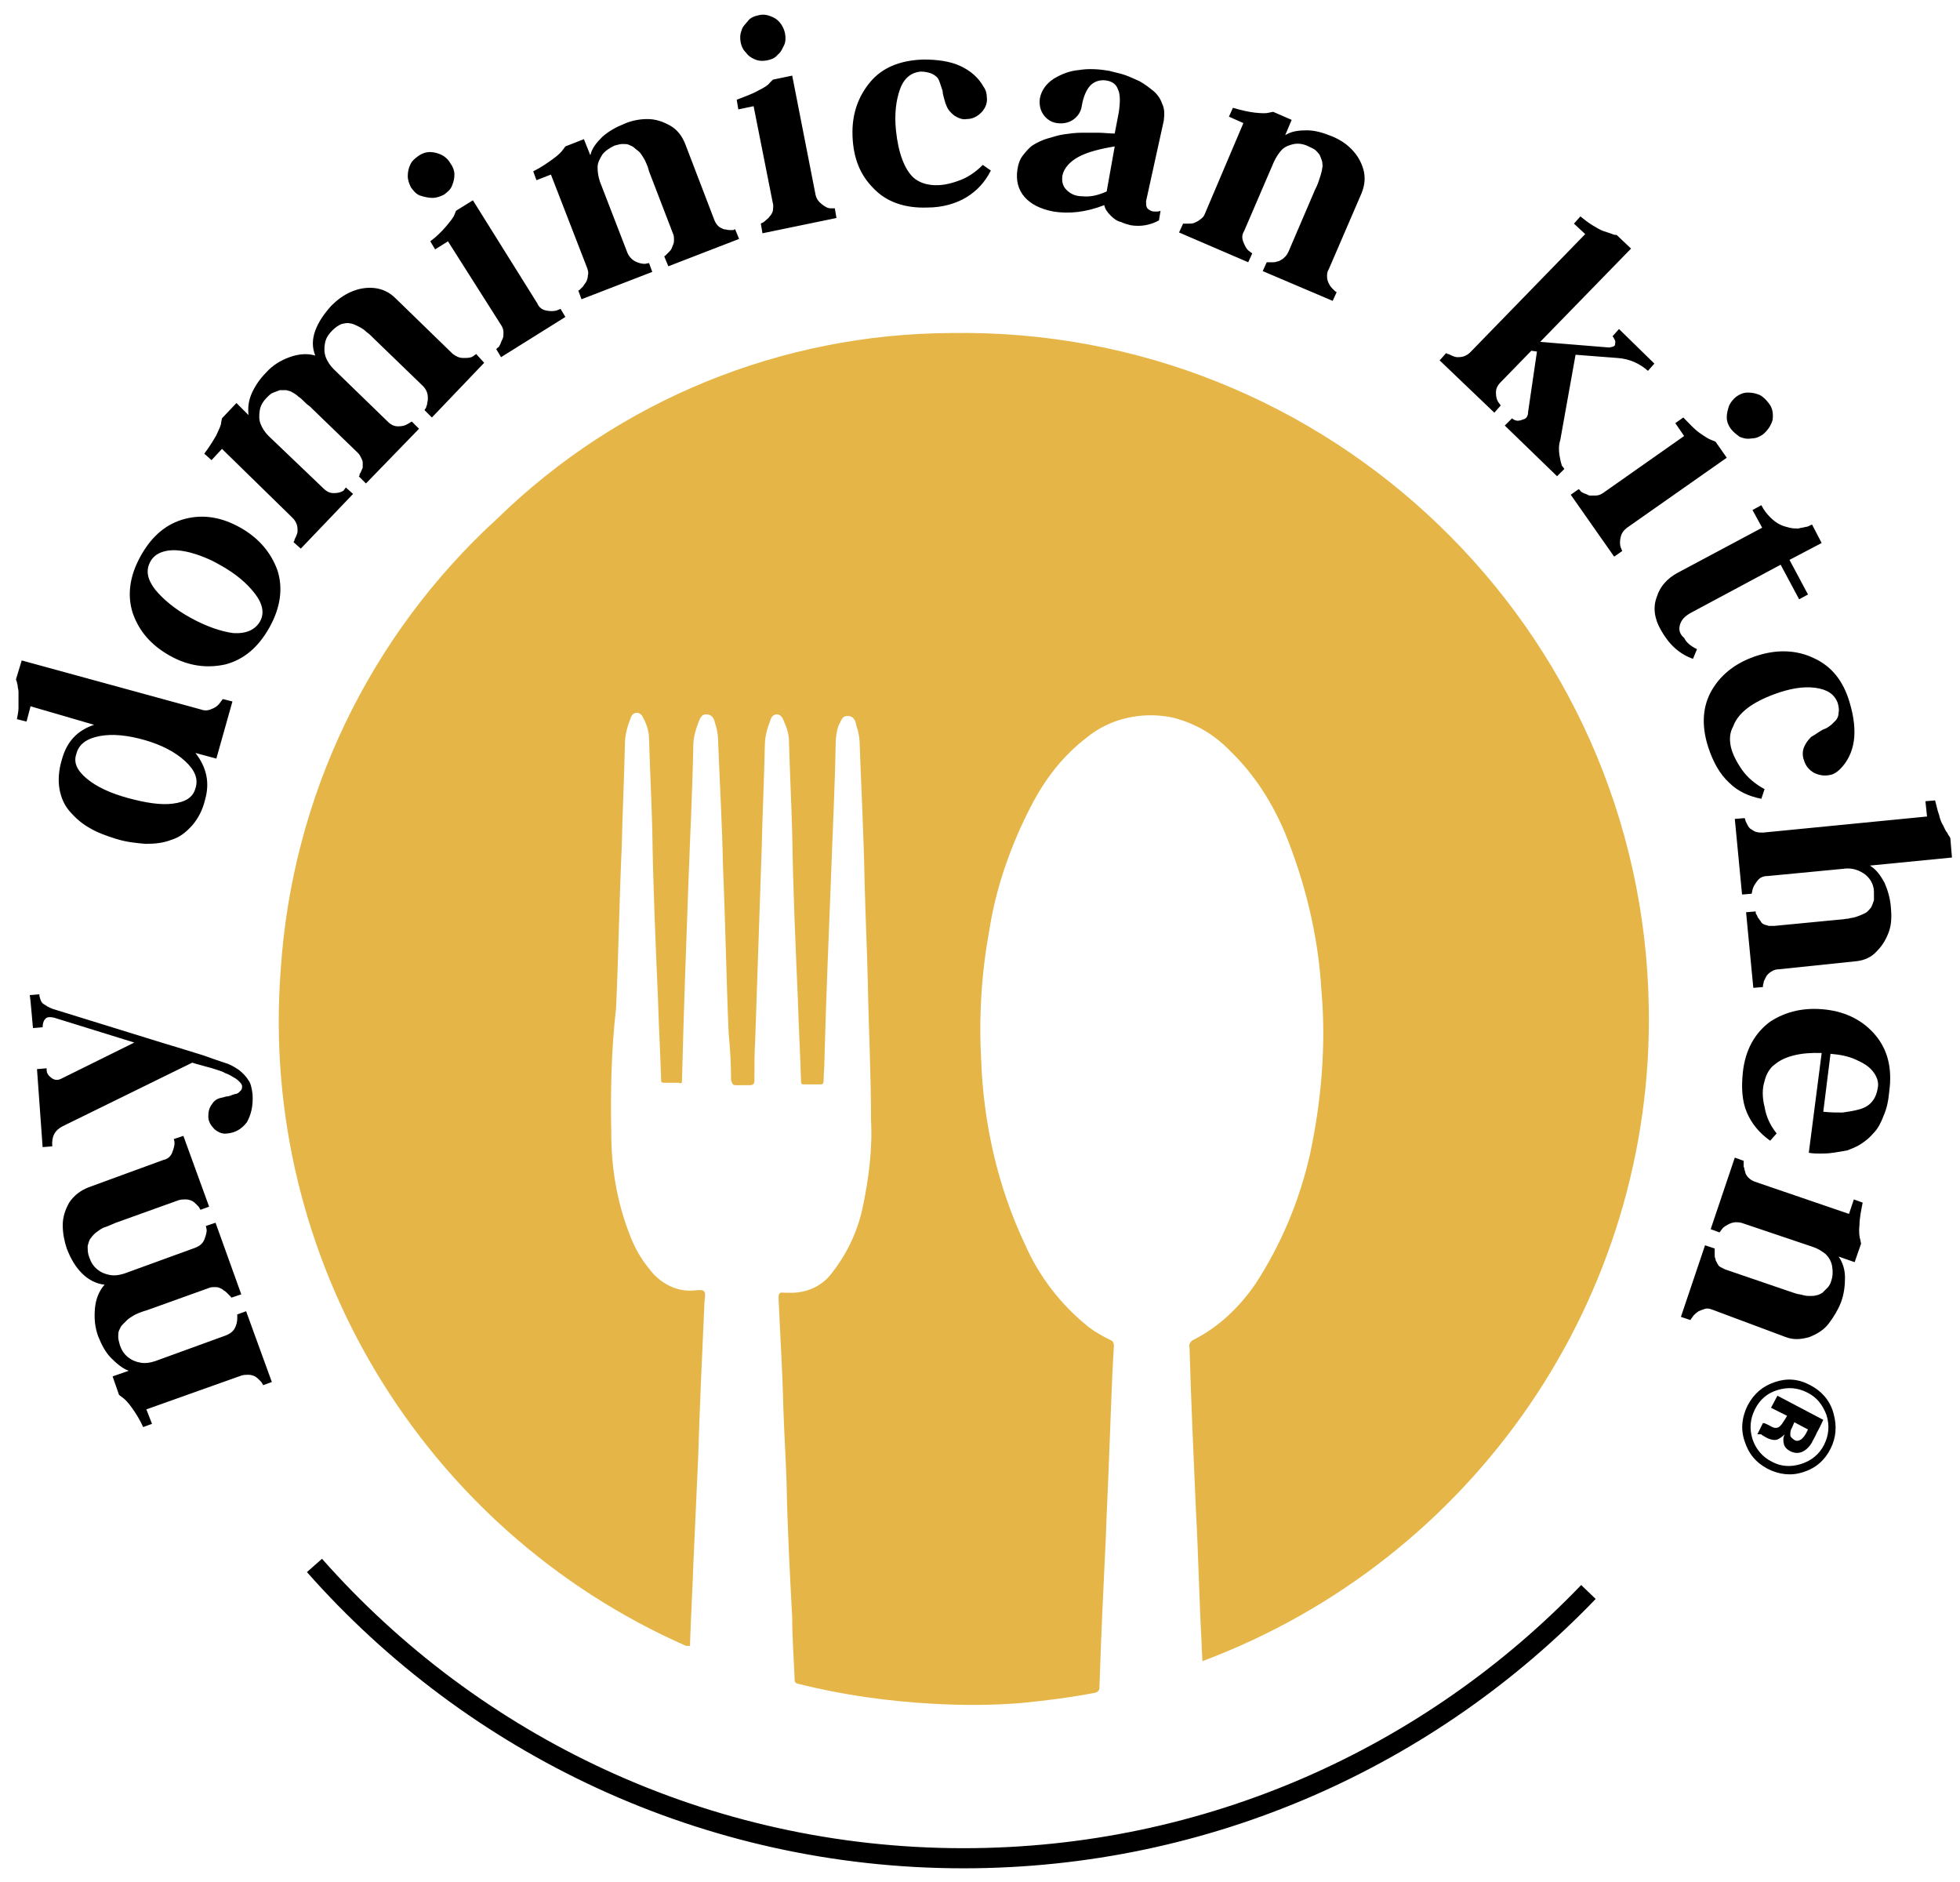<?xml version="1.0" encoding="utf-8"?>
<!-- Generator: Adobe Illustrator 26.3.1, SVG Export Plug-In . SVG Version: 6.00 Build 0)  -->
<svg version="1.1" id="Layer_1" xmlns="http://www.w3.org/2000/svg" xmlns:xlink="http://www.w3.org/1999/xlink" x="0px" y="0px"
	 viewBox="0 0 243.7 234" style="enable-background:new 0 0 243.7 234;" xml:space="preserve">
<style type="text/css">
	.st0{fill:#E5B547;}
	.st1{fill:none;stroke:#000000;stroke-width:2.5;}
</style>
<g>
	<path class="st0" d="M85.3,204.6c-32.9-14.5-53.1-48.3-50.4-84c1.4-21.5,11-41.6,27-56.2c15.1-14.7,35.3-22.9,56.3-23
		c47.1-0.8,86,36.7,86.8,83.7c0.7,36.1-21.6,68.7-55.5,81.4c0-0.7-0.1-1.6-0.1-2.3c-0.3-5.5-0.4-11-0.7-16.4
		c-0.3-6.8-0.6-13.5-0.8-20.3c-0.1-0.4,0.1-0.8,0.6-1c3.1-1.6,5.6-4,7.6-6.9c3.2-4.9,5.5-10.4,6.8-16.2c1.4-6.6,2-13.5,1.4-20.3
		c-0.4-6.8-2-13.3-4.5-19.5c-1.6-3.8-3.8-7.3-6.8-10.2c-2-2.1-4.4-3.5-7.2-4.2c-3.8-0.8-7.8,0.1-10.7,2.5c-3,2.3-5.2,5.2-6.9,8.5
		c-2.5,4.8-4.4,10.2-5.2,15.5c-1,5.4-1.3,10.9-1,16.2c0.3,7.9,2.1,15.7,5.4,22.7c1.8,4.1,4.5,7.6,8,10.4c0.8,0.6,1.7,1.1,2.7,1.6
		c0.3,0.1,0.4,0.4,0.4,0.7c-0.3,4.7-0.4,9.3-0.6,13.8c-0.1,3.2-0.3,6.6-0.4,9.9c-0.3,6.2-0.6,12.4-0.8,18.8c0,0.3-0.1,0.4-0.4,0.6
		c-3.1,0.6-6.2,1-9.3,1.3c-3.7,0.3-7.3,0.3-10.9,0.1c-5.6-0.3-11.4-1.1-16.9-2.5c-0.4-0.1-0.4-0.3-0.4-0.6c-0.1-2.5-0.3-5.1-0.3-7.6
		c-0.3-5.6-0.6-11.3-0.7-16.8c-0.1-3.1-0.3-6.1-0.4-9.2c-0.1-4.5-0.4-9.2-0.6-13.7c0-0.6,0.1-0.8,0.7-0.7H98
		c2.1,0.1,4.1-0.7,5.4-2.4c1.8-2.3,3.1-4.9,3.8-7.9c0.8-3.7,1.3-7.5,1.1-11.2c0-5.8-0.3-11.4-0.4-17.2c-0.1-4.1-0.3-8.3-0.4-12.4
		c-0.1-5.6-0.4-11.3-0.6-16.8c0-0.8-0.1-1.7-0.4-2.5c-0.1-0.6-0.3-1.3-1.1-1.3c-0.8,0-0.8,0.7-1.1,1.1c-0.3,0.8-0.4,1.7-0.4,2.5
		c-0.1,5.6-0.4,11.3-0.6,17.1c-0.3,7.5-0.6,14.8-0.8,22.3c0,0.8-0.1,1.6-0.1,2.4c0,0.3-0.1,0.4-0.4,0.4H100c-0.4,0-0.4-0.1-0.4-0.4
		c-0.1-3.4-0.3-6.8-0.4-10.3c-0.3-6.8-0.6-13.7-0.7-20.5c-0.1-3.8-0.3-7.6-0.4-11.4c0-1-0.3-1.8-0.7-2.7c-0.1-0.3-0.4-0.7-0.8-0.7
		c-0.4,0-0.7,0.3-0.8,0.7c-0.4,1-0.7,2.1-0.7,3.1c-0.1,4.4-0.3,8.7-0.4,13l-0.8,23.6c-0.1,1.7-0.1,3.4-0.1,5.1
		c0,0.4-0.1,0.6-0.6,0.6h-1.7c-0.4,0-0.4-0.1-0.6-0.6c0-1.8-0.1-3.8-0.3-5.8c-0.3-6.9-0.4-13.7-0.7-20.6c-0.1-5.2-0.4-10.3-0.6-15.5
		c0-0.8-0.1-1.7-0.4-2.5c-0.1-0.6-0.4-1.1-1.1-1.1s-0.8,0.7-1,1.1c-0.3,0.8-0.6,1.8-0.6,2.8c-0.1,5.6-0.4,11.3-0.6,16.9
		c-0.3,8.2-0.6,16.4-0.8,24.6c0,0.3,0,0.6-0.4,0.4h-1.8c-0.4,0-0.4-0.1-0.4-0.4c-0.1-3.4-0.3-6.8-0.4-10.3
		c-0.3-6.9-0.6-13.8-0.7-20.8c-0.1-3.8-0.3-7.5-0.4-11.3c0-0.8-0.3-1.8-0.7-2.5c-0.1-0.3-0.4-0.7-0.8-0.7c-0.4,0-0.7,0.3-0.8,0.7
		c-0.4,1-0.7,2.1-0.7,3.2c-0.1,4.2-0.3,8.6-0.4,12.8c-0.3,6.6-0.4,13.4-0.7,20c-0.6,5.2-0.7,10.4-0.6,15.5c0,4.4,0.7,8.6,2.3,12.7
		c0.6,1.6,1.4,3,2.4,4.2c1.3,1.8,3.5,3,5.8,2.7c1.1-0.1,1.3,0,1.1,1.3c-0.3,6.5-0.6,13.1-0.8,19.6l-0.6,13.3
		c-0.1,3.1-0.3,6.4-0.4,9.6V204.6z"/>
	<path class="st1" d="M39.1,194.6c19.7,22.3,48.6,36.4,80.7,36.4c30.5,0,58.1-12.7,77.7-33.1"/>
	<path d="M223.1,176.8l1.7,0.9l-0.2,0.4c-0.2,0.4-0.4,0.6-0.6,0.8c-0.3,0.2-0.6,0.3-0.9,0.1c-0.3-0.2-0.5-0.4-0.5-0.6
		c0-0.3,0-0.6,0.2-0.9L223.1,176.8z M221.9,176.5l-0.2,0.3c-0.1,0.2-0.3,0.4-0.4,0.5c-0.2,0.2-0.4,0.2-0.6,0.2
		c-0.1,0-0.4-0.1-0.7-0.3c-0.4-0.2-0.6-0.3-0.8-0.3l-0.7,1.4l0.2,0c0.1,0,0.1,0,0.2,0c0.1,0,0.1,0,0.2,0.1l0.5,0.3
		c0.6,0.3,1.1,0.4,1.5,0.2c0.2-0.1,0.5-0.3,0.8-0.6c-0.2,0.4-0.2,0.8-0.1,1.2c0.1,0.4,0.4,0.7,0.8,0.9c0.6,0.3,1.2,0.3,1.8-0.1
		c0.3-0.2,0.6-0.5,0.9-1c0-0.1,0.3-0.5,0.6-1.2c0.4-0.7,0.6-1.2,0.8-1.6l-5.7-3l-0.8,1.5l2,1L221.9,176.5z M223.9,182
		c-1.3,0.4-2.5,0.3-3.6-0.3c-1.2-0.6-2-1.6-2.4-2.8c-0.4-1.3-0.3-2.5,0.3-3.7c0.6-1.2,1.5-2,2.8-2.4c1.3-0.4,2.5-0.3,3.7,0.3
		c1.2,0.6,1.9,1.5,2.4,2.8c0.4,1.3,0.3,2.5-0.3,3.7C226.2,180.8,225.2,181.6,223.9,182 M227.6,180.1c0.7-1.4,0.8-2.8,0.4-4.3
		c-0.4-1.6-1.4-2.8-2.9-3.6c-1.5-0.8-2.9-0.9-4.4-0.4c-1.5,0.5-2.6,1.4-3.4,2.9c-0.7,1.4-0.9,2.9-0.4,4.4c0.5,1.6,1.4,2.7,2.9,3.5
		c1.4,0.7,2.9,0.9,4.4,0.4C225.8,182.5,226.9,181.5,227.6,180.1 M222,166.2c1,0.4,2,0.3,3,0c1-0.4,1.8-0.9,2.4-1.7
		c0.6-0.8,1.1-1.6,1.5-2.6c0.4-1.1,0.5-2.1,0.5-3.1c0-1-0.3-1.9-0.8-2.6l2,0.7l0.8-2.3l-0.1-0.5c-0.1-0.3-0.2-0.9-0.1-1.8
		c0-0.8,0.2-1.8,0.4-2.8l-1.1-0.4l-0.6,1.8l-11.7-4c-0.3-0.1-0.6-0.3-0.8-0.5c-0.2-0.2-0.4-0.5-0.4-0.7c-0.1-0.2-0.1-0.5-0.2-0.7
		c0-0.3,0-0.4,0-0.5c0-0.1,0-0.2,0-0.2l-1.1-0.4l-3,8.9l1.1,0.4l0.3-0.4c0.2-0.3,0.6-0.5,1-0.7c0.5-0.2,0.9-0.2,1.4-0.1l8.9,3
		c0.6,0.2,1.1,0.5,1.6,0.9c0.4,0.4,0.7,0.9,0.8,1.5c0.1,0.6,0.1,1.2-0.1,1.8c-0.1,0.4-0.3,0.7-0.5,0.9c-0.2,0.2-0.4,0.4-0.6,0.6
		c-0.2,0.1-0.5,0.3-0.7,0.3c-0.3,0.1-0.5,0.1-0.8,0.1c-0.3,0-0.5,0-0.9-0.1c-0.3-0.1-0.6-0.1-0.9-0.2c-0.3-0.1-0.6-0.2-0.9-0.3
		l-7.9-2.7c-0.2-0.1-0.4-0.2-0.6-0.3c-0.2-0.1-0.3-0.3-0.4-0.5c-0.1-0.2-0.2-0.3-0.2-0.5c-0.1-0.2-0.1-0.3-0.1-0.5
		c0-0.1,0-0.3,0-0.4c0-0.2,0-0.3,0-0.3c0,0,0-0.1,0-0.1l-1.2-0.4l-3,8.9l1.2,0.4c0,0,0-0.1,0.1-0.2c0.1-0.1,0.2-0.3,0.3-0.4
		c0.2-0.2,0.3-0.3,0.6-0.5c0.2-0.1,0.5-0.2,0.8-0.3s0.6,0,0.9,0.1L222,166.2z M230.7,131.7c0.9,0.4,1.6,0.8,2.1,1.4
		c0.5,0.6,0.8,1.3,0.7,2c-0.1,0.7-0.3,1.3-0.7,1.8c-0.4,0.5-0.9,0.8-1.6,1c-0.7,0.2-1.4,0.3-2.1,0.4c-0.7,0-1.5,0-2.4-0.1l0.9-7.2
		C228.8,131.1,229.8,131.3,230.7,131.7 M233.2,128.7c-1.5-1.8-3.6-2.9-6.2-3.2c-2.6-0.3-4.9,0.2-6.9,1.5c-1.9,1.4-3.1,3.5-3.4,6.3
		c-0.2,1.9-0.1,3.6,0.5,5c0.6,1.4,1.6,2.6,2.9,3.5l0.8-0.9c-0.8-1-1.3-2.1-1.5-3.3c-0.3-1.2-0.3-2.3,0-3.2c0.2-0.9,0.7-1.7,1.3-2.1
		c1.2-1,3.2-1.5,5.8-1.4l-1.6,12.4c0.5,0.1,1,0.1,1.4,0.1c0.4,0,1,0,1.6-0.1c0.7-0.1,1.3-0.2,1.8-0.3c0.5-0.2,1.1-0.4,1.7-0.8
		c0.6-0.4,1.1-0.8,1.6-1.4c0.5-0.5,0.9-1.3,1.2-2.1c0.4-0.9,0.6-1.9,0.7-3C235.3,132.8,234.7,130.5,233.2,128.7 M230.7,119.5
		c1.1-0.1,2-0.5,2.7-1.3c0.7-0.7,1.2-1.6,1.5-2.5c0.3-0.9,0.3-1.9,0.2-3c-0.1-1.1-0.4-2.1-0.8-3c-0.5-0.9-1-1.6-1.8-2.1l10.2-1
		l-0.2-2.4l-0.1-0.2c-0.1-0.1-0.2-0.3-0.3-0.5c-0.2-0.2-0.3-0.5-0.5-0.9c-0.2-0.3-0.4-0.8-0.5-1.3c-0.2-0.5-0.3-1.1-0.5-1.8
		l-1.2,0.1l0.2,1.9l-20.4,2c-0.3,0-0.6,0-0.9-0.1c-0.3-0.1-0.5-0.3-0.7-0.4c-0.2-0.2-0.3-0.4-0.4-0.6c-0.1-0.2-0.2-0.4-0.2-0.5
		c0-0.1-0.1-0.2-0.1-0.2l-1.2,0.1l0.9,9.4l1.2-0.1l0.1-0.5c0.1-0.4,0.3-0.7,0.6-1.1c0.3-0.4,0.7-0.6,1.3-0.6l9.4-0.9
		c0.7-0.1,1.3,0,1.8,0.2c0.5,0.2,1,0.5,1.4,1c0.4,0.5,0.6,1.1,0.6,1.7c0,0.4,0,0.7,0,1c-0.1,0.3-0.2,0.6-0.3,0.8
		c-0.1,0.2-0.3,0.4-0.5,0.6c-0.2,0.2-0.5,0.3-0.7,0.4c-0.2,0.1-0.5,0.2-0.8,0.3c-0.3,0.1-0.6,0.1-0.9,0.2c-0.3,0-0.6,0.1-0.9,0.1
		l-8.3,0.8c-0.2,0-0.5,0-0.7,0c-0.2-0.1-0.4-0.1-0.6-0.2s-0.3-0.2-0.4-0.4c-0.1-0.1-0.2-0.3-0.3-0.4c-0.1-0.1-0.1-0.3-0.2-0.4
		c-0.1-0.1-0.1-0.2-0.1-0.3c0,0,0-0.1,0-0.1l-1.2,0.1l0.9,9.4l1.2-0.1c0,0,0-0.1,0-0.2c0-0.1,0.1-0.3,0.1-0.5
		c0.1-0.2,0.2-0.4,0.3-0.6c0.1-0.2,0.3-0.4,0.6-0.6c0.3-0.2,0.6-0.3,0.9-0.3L230.7,119.5z M220.6,86.3c1.9-0.7,3.6-1,5.1-0.8
		c1.5,0.2,2.4,0.8,2.8,1.9c0.1,0.4,0.2,0.8,0.1,1.2c0,0.4-0.1,0.6-0.3,0.9c-0.2,0.2-0.4,0.4-0.6,0.6c-0.3,0.2-0.5,0.4-0.8,0.5
		c-0.3,0.1-0.6,0.3-0.9,0.5c-0.3,0.2-0.6,0.4-0.8,0.5c-0.4,0.4-0.7,0.8-0.9,1.3c-0.2,0.5-0.2,1.1,0,1.6c0.2,0.7,0.6,1.2,1.3,1.6
		c0.7,0.3,1.3,0.4,2.1,0.2c0.4-0.1,0.8-0.4,1.1-0.7c0.9-0.9,1.5-2.1,1.7-3.5c0.2-1.4,0-3-0.5-4.7c-0.8-2.8-2.3-4.6-4.5-5.6
		c-2.1-1-4.5-1.1-7-0.3c-2.5,0.8-4.4,2.2-5.6,4.2c-1.2,2-1.4,4.4-0.5,7.2c0.6,1.8,1.4,3.3,2.6,4.4c1.1,1.1,2.5,1.7,4,2l0.4-1.2
		c-1.1-0.6-2.1-1.4-2.8-2.4c-0.7-1-1.2-2-1.4-2.9c-0.2-1-0.1-1.8,0.3-2.5C216.1,88.6,217.9,87.3,220.6,86.3 M208.9,77.6
		c0.2-0.6,0.6-1,1.3-1.4l11.2-6l2.3,4.3l1.1-0.6l-2.3-4.3l4-2.1l-1.2-2.3l-0.2,0.1c-0.2,0.1-0.4,0.2-0.6,0.2
		c-0.3,0.1-0.6,0.1-0.9,0.2c-0.3,0-0.7,0-1.1-0.1c-0.4-0.1-0.8-0.2-1.2-0.4c-0.4-0.2-0.8-0.5-1.2-0.9c-0.4-0.4-0.8-0.9-1.1-1.5
		l-1.1,0.6l1.2,2.2l-10.5,5.6c-1.3,0.7-2.2,1.7-2.6,3c-0.5,1.3-0.3,2.7,0.5,4.1c1,1.8,2.3,3,4,3.6l0.5-1.2c-0.8-0.4-1.3-0.8-1.6-1.4
		C208.8,78.8,208.7,78.2,208.9,77.6 M214.7,56.9l-1.4-2l-0.5-0.2c-0.3-0.1-0.8-0.4-1.5-0.9c-0.7-0.5-1.3-1.2-2-1.9l-1,0.7l1.1,1.6
		l-10.1,7.1c-0.3,0.2-0.6,0.3-0.9,0.3c-0.3,0-0.6,0-0.8,0c-0.2-0.1-0.4-0.2-0.7-0.3c-0.2-0.1-0.4-0.2-0.4-0.3
		c-0.1-0.1-0.1-0.1-0.2-0.2l-1,0.7l5.4,7.7l1-0.7l-0.2-0.5c-0.1-0.3-0.1-0.8,0-1.2c0.1-0.5,0.4-0.9,0.8-1.2L214.7,56.9z M214.7,51.9
		c0,0.5,0.2,1,0.5,1.4c0.3,0.4,0.7,0.7,1.1,1c0.5,0.2,0.9,0.3,1.5,0.2c0.5,0,1-0.2,1.4-0.5c0.6-0.5,1-1.1,1.2-1.8
		c0.1-0.8,0-1.5-0.5-2.1c-0.3-0.4-0.7-0.8-1.1-1c-0.5-0.2-0.9-0.3-1.5-0.3c-0.5,0-1,0.2-1.4,0.5c-0.4,0.3-0.7,0.7-0.9,1.1
		C214.8,51,214.7,51.4,214.7,51.9 M195.9,44.1l5.2,0.4c1.5,0.1,2.8,0.7,3.8,1.6l0.8-0.9l-4.4-4.3l-0.8,0.9c0.1,0.1,0.2,0.3,0.3,0.5
		c0.1,0.2,0,0.4,0,0.6c-0.1,0.2-0.3,0.2-0.7,0.3l-8.6-0.7l11.3-11.6l-1.8-1.7l-0.2,0c-0.1,0-0.3-0.1-0.6-0.2
		c-0.3-0.1-0.6-0.2-0.9-0.3c-0.3-0.1-0.8-0.4-1.3-0.7c-0.5-0.3-1-0.7-1.5-1.1l-0.8,0.9l1.4,1.3l-14.3,14.7c-0.2,0.2-0.5,0.4-0.8,0.5
		c-0.3,0.1-0.6,0.1-0.8,0.1c-0.2,0-0.5-0.1-0.7-0.2c-0.2-0.1-0.4-0.2-0.5-0.2c-0.1,0-0.1-0.1-0.2-0.1l-0.8,0.9l6.8,6.5l0.8-0.9
		l-0.3-0.4c-0.2-0.3-0.3-0.7-0.3-1.2c0-0.5,0.2-0.9,0.6-1.3l3.8-3.9l0.7,0.1l-1.1,7.5c0,0.5-0.2,0.8-0.5,0.9
		c-0.3,0.1-0.5,0.2-0.8,0.2c-0.2,0-0.5-0.1-0.7-0.3l-0.9,0.9l6.5,6.3l0.9-0.9c0,0-0.1-0.2-0.3-0.4c-0.1-0.3-0.2-0.7-0.3-1.3
		c-0.1-0.6-0.1-1.3,0.1-1.9L195.9,44.1z M169.3,24c0.4-1,0.5-2,0.2-3c-0.3-1-0.8-1.8-1.5-2.5c-0.7-0.7-1.5-1.2-2.5-1.6
		c-1-0.4-2-0.7-3-0.7c-1,0-1.9,0.1-2.7,0.6l0.8-1.9l-2.3-1l-0.5,0.1c-0.3,0.1-0.9,0.1-1.8,0c-0.8-0.1-1.7-0.3-2.7-0.6l-0.5,1.1
		l1.8,0.8l-4.8,11.3c-0.1,0.3-0.3,0.5-0.6,0.7c-0.2,0.2-0.5,0.3-0.7,0.4c-0.2,0.1-0.5,0.1-0.7,0.1c-0.3,0-0.4,0-0.5,0
		c-0.1,0-0.2,0-0.2,0l-0.5,1.1l8.6,3.7l0.5-1.1l-0.4-0.3c-0.3-0.2-0.5-0.6-0.7-1.1c-0.2-0.5-0.2-0.9,0.1-1.4l3.7-8.6
		c0.3-0.6,0.6-1.1,1-1.5c0.4-0.4,1-0.6,1.5-0.7c0.6-0.1,1.2,0,1.8,0.3c0.4,0.2,0.7,0.3,0.9,0.5c0.2,0.2,0.4,0.4,0.5,0.6
		c0.1,0.2,0.2,0.5,0.3,0.8c0,0.3,0.1,0.5,0,0.8c0,0.2-0.1,0.5-0.2,0.9c-0.1,0.3-0.2,0.6-0.3,0.9c-0.1,0.3-0.2,0.5-0.4,0.9l-3.3,7.7
		c-0.1,0.2-0.2,0.4-0.4,0.6c-0.2,0.2-0.3,0.3-0.5,0.4c-0.2,0.1-0.3,0.2-0.5,0.2c-0.2,0.1-0.4,0.1-0.5,0.1c-0.1,0-0.3,0-0.4,0
		c-0.2,0-0.2,0-0.3,0s-0.1,0-0.1,0l-0.5,1.1l8.7,3.7l0.5-1.1c0,0-0.1,0-0.2-0.1c-0.1-0.1-0.2-0.2-0.4-0.4c-0.2-0.2-0.3-0.4-0.4-0.6
		c-0.1-0.2-0.2-0.5-0.2-0.8c0-0.3,0-0.6,0.2-0.9L169.3,24z M134.1,19.5c1.1-0.6,2.7-1,4.5-1.3l-1,5.6c-1.1,0.5-2.1,0.7-3,0.6
		c-0.9,0-1.5-0.3-2-0.8c-0.5-0.5-0.6-1.1-0.5-1.8C132.3,20.9,133,20.1,134.1,19.5 M144.7,15c0.1-0.8,0.1-1.5-0.2-2.1
		c-0.2-0.6-0.6-1.2-1.1-1.6c-0.5-0.4-1-0.8-1.7-1.2c-0.7-0.3-1.3-0.6-1.9-0.8c-0.6-0.2-1.2-0.3-1.9-0.5c-1.2-0.2-2.5-0.3-3.7-0.1
		c-1.2,0.1-2.2,0.5-3.2,1.1c-0.9,0.6-1.5,1.4-1.7,2.4c-0.1,0.7,0,1.4,0.4,2c0.4,0.6,1,1,1.7,1.1c0.7,0.1,1.4,0,2-0.4s1-1,1.1-1.7
		c0.2-1.2,0.6-2.1,1.1-2.6c0.5-0.5,1.2-0.7,1.9-0.6c0.8,0.1,1.3,0.5,1.5,1.1c0.3,0.6,0.3,1.6,0.1,2.9l-0.5,2.6c-0.7,0-1.4-0.1-2-0.1
		c-0.6,0-1.3,0-2.1,0c-0.8,0-1.5,0.1-2.2,0.2c-0.7,0.1-1.3,0.3-2,0.5c-0.7,0.2-1.3,0.5-1.8,0.8c-0.5,0.3-0.9,0.8-1.3,1.3
		c-0.4,0.5-0.6,1.1-0.7,1.8c-0.2,1.3,0.1,2.5,0.9,3.4c0.8,0.9,2,1.5,3.6,1.8c1.9,0.3,4,0.1,6.3-0.8c0.1,0.5,0.4,0.9,0.8,1.3
		c0.4,0.4,0.8,0.7,1.3,0.8c0.4,0.2,0.8,0.3,1.2,0.4c1.2,0.2,2.4,0,3.5-0.6l0.2-1.2c-0.2,0.1-0.4,0.1-0.6,0.1c-0.2,0-0.4,0-0.6-0.1
		c-0.2-0.1-0.4-0.2-0.5-0.4c-0.1-0.2-0.1-0.5-0.1-0.8L144.7,15z M111.4,16.2c-0.2-2,0-3.7,0.5-5.1c0.5-1.4,1.4-2.1,2.6-2.2
		c0.5,0,0.9,0.1,1.2,0.2c0.3,0.1,0.6,0.3,0.8,0.5c0.2,0.2,0.3,0.5,0.4,0.8c0.1,0.3,0.2,0.6,0.3,0.9c0,0.3,0.1,0.6,0.2,1
		c0.1,0.4,0.2,0.7,0.3,0.9c0.2,0.5,0.6,0.9,1,1.2c0.5,0.3,1,0.5,1.5,0.4c0.7,0,1.3-0.3,1.8-0.8c0.5-0.5,0.8-1.2,0.7-1.9
		c0-0.4-0.1-0.9-0.4-1.3c-0.6-1.1-1.6-2-2.9-2.6c-1.3-0.6-2.9-0.8-4.6-0.8c-2.9,0.1-5.1,1-6.6,2.8c-1.5,1.8-2.3,4-2.2,6.7
		c0.1,2.7,0.9,4.8,2.6,6.5c1.6,1.7,3.9,2.5,6.7,2.4c1.9,0,3.6-0.5,4.9-1.3c1.3-0.8,2.3-1.9,3-3.3l-1-0.7c-0.9,0.9-1.9,1.6-3.1,2
		c-1.1,0.4-2.2,0.6-3.2,0.5c-1-0.1-1.7-0.4-2.3-0.9C112.5,21.1,111.7,19.1,111.4,16.2 M98.5,9.4l-2.4,0.5l-0.4,0.4
		c-0.2,0.3-0.7,0.6-1.5,1c-0.7,0.4-1.6,0.7-2.6,1.1l0.2,1.2l1.9-0.4l2.4,12.1c0.1,0.3,0,0.6,0,0.9c-0.1,0.3-0.2,0.5-0.4,0.7
		c-0.1,0.2-0.3,0.3-0.5,0.5c-0.2,0.2-0.4,0.3-0.4,0.3c-0.1,0-0.2,0.1-0.2,0.1l0.2,1.2l9.2-1.9l-0.2-1.2l-0.5,0
		c-0.4,0-0.7-0.2-1.1-0.5c-0.4-0.3-0.7-0.7-0.8-1.2L98.5,9.4z M93.9,7.4c0.5,0.2,1,0.2,1.5,0.1s1-0.3,1.3-0.7
		c0.4-0.3,0.6-0.8,0.8-1.2s0.2-1,0.1-1.5c-0.2-0.8-0.6-1.4-1.2-1.8c-0.7-0.4-1.4-0.6-2.1-0.4c-0.5,0.1-1,0.3-1.3,0.7
		s-0.7,0.7-0.8,1.2c-0.2,0.5-0.2,1-0.1,1.5c0.1,0.5,0.3,0.9,0.7,1.3C93,6.9,93.4,7.2,93.9,7.4 M85.2,17.9c-0.4-1-1-1.8-1.9-2.3
		c-0.9-0.5-1.8-0.8-2.8-0.8c-1,0-2,0.2-2.9,0.6c-1,0.4-1.9,0.9-2.7,1.6c-0.7,0.7-1.3,1.4-1.5,2.3l-0.8-2l-2.3,0.9l-0.3,0.4
		c-0.2,0.3-0.6,0.7-1.3,1.2c-0.7,0.5-1.4,1-2.4,1.5l0.4,1.1l1.8-0.7L73,33.3c0.1,0.3,0.2,0.6,0.1,0.9c0,0.3-0.1,0.6-0.2,0.8
		c-0.1,0.2-0.3,0.4-0.4,0.6c-0.2,0.2-0.3,0.3-0.4,0.4s-0.1,0.1-0.2,0.1l0.4,1.1l8.8-3.4l-0.4-1.1l-0.5,0.1c-0.4,0-0.8-0.1-1.2-0.3
		c-0.4-0.2-0.8-0.6-1-1.1l-3.4-8.8c-0.2-0.6-0.3-1.2-0.3-1.8c0-0.6,0.3-1.1,0.6-1.6c0.4-0.5,0.9-0.8,1.5-1.1c0.4-0.1,0.7-0.2,1-0.2
		c0.3,0,0.6,0,0.8,0.1c0.2,0.1,0.5,0.2,0.7,0.4c0.2,0.2,0.4,0.3,0.6,0.5c0.2,0.2,0.3,0.4,0.5,0.7c0.2,0.3,0.3,0.6,0.4,0.8
		c0.1,0.2,0.2,0.5,0.3,0.9l3,7.8c0.1,0.2,0.1,0.5,0.1,0.7c0,0.2,0,0.4-0.1,0.6c-0.1,0.2-0.1,0.3-0.2,0.5c-0.1,0.2-0.2,0.3-0.3,0.4
		c-0.1,0.1-0.2,0.2-0.3,0.3c-0.1,0.1-0.2,0.2-0.2,0.2c0,0-0.1,0-0.1,0.1l0.5,1.2l8.8-3.4l-0.5-1.2c0,0-0.1,0-0.2,0.1
		c-0.1,0-0.3,0-0.5,0c-0.2,0-0.5-0.1-0.7-0.1c-0.2-0.1-0.5-0.2-0.7-0.4c-0.2-0.2-0.4-0.5-0.5-0.8L85.2,17.9z M58.8,24.9l-2.1,1.3
		l-0.2,0.5c-0.1,0.3-0.5,0.8-1,1.4c-0.5,0.6-1.2,1.3-2,1.9l0.6,1l1.6-1l6.6,10.4c0.2,0.3,0.3,0.6,0.3,0.9c0,0.3,0,0.6-0.1,0.8
		c-0.1,0.2-0.2,0.4-0.3,0.7c-0.1,0.2-0.2,0.4-0.3,0.4c-0.1,0.1-0.1,0.1-0.2,0.2l0.6,1l8-5l-0.6-1l-0.5,0.2c-0.4,0.1-0.8,0.1-1.3,0
		c-0.5-0.1-0.9-0.4-1.1-0.9L58.8,24.9z M53.8,24.6c0.5,0,1-0.2,1.4-0.4c0.4-0.3,0.8-0.6,1-1.1c0.2-0.5,0.3-0.9,0.3-1.4
		c0-0.5-0.2-1-0.5-1.4c-0.4-0.7-1-1.1-1.8-1.3c-0.8-0.2-1.5-0.1-2.2,0.4c-0.4,0.3-0.8,0.6-1,1.1c-0.2,0.4-0.3,0.9-0.3,1.4
		c0,0.5,0.2,1,0.4,1.4c0.3,0.4,0.6,0.8,1.1,1C52.8,24.5,53.3,24.6,53.8,24.6 M49.2,37.1c-0.8-0.8-1.7-1.2-2.7-1.3
		c-1-0.1-2,0.1-2.9,0.5c-0.9,0.4-1.7,1-2.4,1.7c-0.9,1-1.6,2-2,3.1c-0.4,1.1-0.4,2.1,0,3.1c-1-0.3-2.1-0.2-3.2,0.2
		c-1.1,0.4-2.1,1-2.9,1.9c-0.8,0.8-1.4,1.7-1.8,2.6c-0.4,0.9-0.5,1.8-0.4,2.7l-1.5-1.5L27.6,52l-0.1,0.5c0,0.4-0.3,0.9-0.6,1.6
		c-0.4,0.7-0.9,1.5-1.5,2.3l0.9,0.8l1.3-1.4l8.8,8.6c0.2,0.2,0.4,0.5,0.5,0.8c0.1,0.3,0.1,0.6,0.1,0.8c0,0.2-0.1,0.5-0.2,0.7
		c-0.1,0.2-0.2,0.4-0.2,0.5c0,0.1-0.1,0.1-0.1,0.2l0.9,0.8l6.5-6.8l-0.9-0.8L42.7,61c-0.3,0.2-0.7,0.3-1.2,0.3
		c-0.5,0-0.9-0.2-1.3-0.6l-6.8-6.5c-0.5-0.5-0.8-1-1-1.5c-0.2-0.5-0.2-1.1-0.1-1.7c0.1-0.6,0.4-1.1,0.9-1.6c0.3-0.3,0.5-0.5,0.8-0.6
		c0.3-0.1,0.5-0.2,0.8-0.3c0.3,0,0.5,0,0.8,0c0.3,0.1,0.5,0.1,0.8,0.3c0.2,0.1,0.5,0.3,0.7,0.5c0.3,0.2,0.5,0.4,0.7,0.6
		c0.2,0.2,0.4,0.4,0.7,0.6l6,5.8c0.2,0.2,0.3,0.4,0.4,0.6c0.1,0.2,0.2,0.4,0.2,0.6c0,0.2,0,0.4,0,0.6S45,58.2,45,58.4
		c-0.1,0.1-0.1,0.3-0.2,0.4c-0.1,0.1-0.1,0.2-0.1,0.3c0,0,0,0.1-0.1,0.1l0.9,0.9l6.6-6.8l-0.9-0.9l-0.5,0.3
		c-0.3,0.2-0.7,0.3-1.2,0.3c-0.5,0-0.9-0.2-1.3-0.6l-6.7-6.5c-0.5-0.5-0.8-1-1-1.5c-0.2-0.6-0.2-1.1-0.1-1.7
		c0.1-0.6,0.4-1.1,0.9-1.6c0.4-0.4,0.7-0.6,1.1-0.8c0.4-0.1,0.8-0.2,1.1-0.1c0.3,0,0.7,0.2,1.1,0.4c0.4,0.2,0.7,0.4,1,0.7
		c0.3,0.2,0.6,0.5,1,0.9l6,5.8c0.2,0.2,0.4,0.5,0.5,0.8c0.1,0.3,0.1,0.6,0.1,0.8c0,0.2-0.1,0.5-0.1,0.7c-0.1,0.2-0.1,0.4-0.2,0.5
		c-0.1,0.1-0.1,0.1-0.1,0.2l0.9,0.9l6.5-6.8L59.2,44c0,0-0.1,0.1-0.4,0.3c-0.3,0.2-0.7,0.2-1.2,0.2c-0.5,0-0.9-0.2-1.3-0.5
		L49.2,37.1z M23.7,76.8c-2-1.1-3.4-2.3-4.4-3.5c-1-1.3-1.2-2.4-0.6-3.5c0.4-0.7,1-1.1,1.9-1.3c0.9-0.2,1.9-0.1,3.1,0.2
		c1.1,0.3,2.4,0.8,3.6,1.5c2,1.1,3.4,2.3,4.4,3.6c1,1.3,1.2,2.5,0.6,3.5c-0.6,1-1.7,1.5-3.3,1.4C27.5,78.5,25.7,77.9,23.7,76.8
		 M21.1,81.5c2.3,1.3,4.6,1.6,6.9,1.1c2.3-0.6,4.1-2.1,5.5-4.6c1.4-2.5,1.7-4.9,1-7.1c-0.8-2.2-2.3-4-4.6-5.3
		c-2.3-1.3-4.6-1.7-6.9-1.1c-2.3,0.6-4.1,2.1-5.5,4.6c-1.4,2.5-1.7,4.9-1,7.1C17.3,78.5,18.8,80.2,21.1,81.5 M21.5,99.9
		c-1.5,0.2-3.4-0.1-5.6-0.7c-2.2-0.6-3.9-1.4-5.1-2.4c-1.2-1-1.7-2-1.3-3.1c0.3-1.2,1.3-1.9,2.9-2.2c1.6-0.3,3.5-0.1,5.6,0.5
		c2.1,0.6,3.8,1.5,5,2.6c1.2,1.1,1.7,2.2,1.3,3.4C24,99.1,23.1,99.7,21.5,99.9 M2.7,82.1L2,84.4l0,0.1c0,0.1,0.1,0.2,0.1,0.3
		c0,0.1,0.1,0.3,0.1,0.5c0,0.2,0.1,0.4,0.1,0.7c0,0.3,0,0.6,0,0.9c0,0.3,0,0.7,0,1.1c0,0.4-0.1,0.9-0.2,1.4l1.2,0.3l0.5-1.9l7.9,2.3
		c-2.1,0.7-3.4,2.1-4,4.3c-0.4,1.3-0.5,2.6-0.3,3.7c0.2,1.1,0.6,2,1.3,2.8c0.7,0.8,1.5,1.5,2.4,2c1,0.6,2.1,1,3.4,1.4
		c1.3,0.4,2.5,0.5,3.6,0.6c1.1,0,2.2-0.1,3.2-0.5c1-0.3,1.8-0.9,2.6-1.8c0.7-0.8,1.3-1.9,1.6-3.2c0.6-2.1,0.2-4-1.2-5.8l2.6,0.7
		l2-7.1l-1.2-0.3l-0.3,0.4c-0.2,0.3-0.5,0.6-1,0.8c-0.4,0.2-0.9,0.3-1.4,0.1L2.7,82.1z M4.1,127.8l1.2-0.1c0-0.4,0.1-0.8,0.3-1
		c0.2-0.3,0.6-0.3,1.1-0.2l10,3.1l-9.1,4.5c-0.4,0.2-0.8,0.2-1.2-0.1c-0.4-0.3-0.6-0.6-0.6-1l0-0.2l-1.2,0.1l0.7,9.7l1.2-0.1
		c-0.1-1.2,0.3-2,1.3-2.5l16.1-7.9c0.6,0.2,1.1,0.3,1.4,0.4c0.3,0.1,0.8,0.2,1.4,0.4c0.6,0.2,1,0.3,1.3,0.5c0.3,0.1,0.7,0.3,1,0.5
		c0.4,0.2,0.6,0.4,0.8,0.6c0.2,0.2,0.3,0.4,0.3,0.5c0,0.2,0,0.3-0.1,0.5c-0.1,0.1-0.2,0.2-0.3,0.3c-0.1,0.1-0.3,0.2-0.5,0.2
		c-0.2,0.1-0.4,0.1-0.5,0.2c-0.1,0-0.3,0.1-0.5,0.1s-0.3,0.1-0.4,0.1c-0.6,0.1-1.1,0.3-1.4,0.8c-0.4,0.5-0.5,1-0.5,1.6
		c0,0.6,0.3,1.1,0.8,1.6c0.5,0.4,1,0.6,1.6,0.5c1-0.1,1.8-0.6,2.4-1.4c0.5-0.9,0.8-2,0.7-3.5c-0.1-0.7-0.2-1.3-0.5-1.7
		c-0.3-0.5-0.7-0.9-1.2-1.3c-0.6-0.4-1.1-0.7-1.8-0.9c-0.6-0.2-1.5-0.5-2.6-0.9c-2.6-0.8-4.2-1.3-4.9-1.5l-13.9-4.3
		c-0.5-0.2-0.8-0.4-1.1-0.6c-0.3-0.2-0.4-0.6-0.5-1l0-0.2l-1.2,0.1l0.1,0.8L4.1,127.8z M11,147.6c-1,0.4-1.8,1-2.4,1.9
		c-0.5,0.9-0.8,1.8-0.8,2.8c0,1,0.2,2,0.5,2.9c0.5,1.3,1.1,2.3,1.9,3.1c0.8,0.8,1.8,1.3,2.8,1.4c-0.7,0.8-1.1,1.8-1.2,3
		c-0.1,1.2,0,2.3,0.4,3.4c0.4,1,0.9,2,1.6,2.7s1.4,1.3,2.2,1.6l-2,0.7l0.8,2.3l0.4,0.3c0.3,0.2,0.7,0.6,1.2,1.3
		c0.5,0.7,1,1.5,1.4,2.4l1.1-0.4l-0.7-1.8L30,171c0.3-0.1,0.6-0.1,0.9-0.1c0.3,0,0.6,0.1,0.8,0.2c0.2,0.1,0.4,0.3,0.6,0.5
		c0.2,0.2,0.3,0.3,0.3,0.4c0.1,0.1,0.1,0.1,0.1,0.2l1.1-0.4l-3.2-8.8l-1.1,0.4l0,0.5c0,0.4-0.1,0.8-0.3,1.2
		c-0.2,0.4-0.6,0.7-1.1,0.9l-8.8,3.2c-0.6,0.2-1.2,0.3-1.8,0.2c-0.6-0.1-1.1-0.3-1.6-0.7c-0.5-0.4-0.8-0.9-1-1.5
		c-0.1-0.4-0.2-0.7-0.2-1c0-0.3,0-0.6,0.1-0.8c0.1-0.2,0.2-0.5,0.4-0.7c0.2-0.2,0.4-0.4,0.6-0.6c0.2-0.2,0.4-0.3,0.7-0.5
		c0.3-0.2,0.6-0.3,0.8-0.4c0.3-0.1,0.5-0.2,0.9-0.3l7.8-2.8c0.2-0.1,0.5-0.1,0.7-0.1c0.2,0,0.4,0,0.6,0.1c0.2,0.1,0.3,0.1,0.5,0.3
		c0.2,0.1,0.3,0.2,0.4,0.3c0.1,0.1,0.2,0.2,0.3,0.3c0.1,0.1,0.2,0.2,0.2,0.2c0,0,0,0.1,0.1,0.1l1.2-0.4l-3.2-8.9l-1.2,0.4l0.1,0.5
		c0,0.3-0.1,0.7-0.3,1.2c-0.2,0.5-0.6,0.8-1.1,1l-8.8,3.2c-0.6,0.2-1.2,0.3-1.8,0.2c-0.6-0.1-1.1-0.3-1.6-0.7
		c-0.5-0.4-0.8-0.9-1-1.5c-0.2-0.5-0.2-0.9-0.2-1.4c0.1-0.4,0.2-0.8,0.4-1c0.2-0.3,0.5-0.6,0.8-0.8c0.4-0.3,0.7-0.5,1.1-0.6
		c0.3-0.1,0.7-0.3,1.2-0.5l7.8-2.8c0.3-0.1,0.6-0.1,0.9-0.1c0.3,0,0.6,0.1,0.8,0.2c0.2,0.1,0.4,0.3,0.6,0.5c0.2,0.2,0.3,0.3,0.3,0.4
		c0.1,0.1,0.1,0.1,0.1,0.2L26,150l-3.2-8.8l-1.2,0.4c0,0,0.1,0.2,0.1,0.5c0,0.3-0.1,0.7-0.3,1.2c-0.2,0.5-0.6,0.8-1.1,0.9L11,147.6z
		"/>
</g>
</svg>

